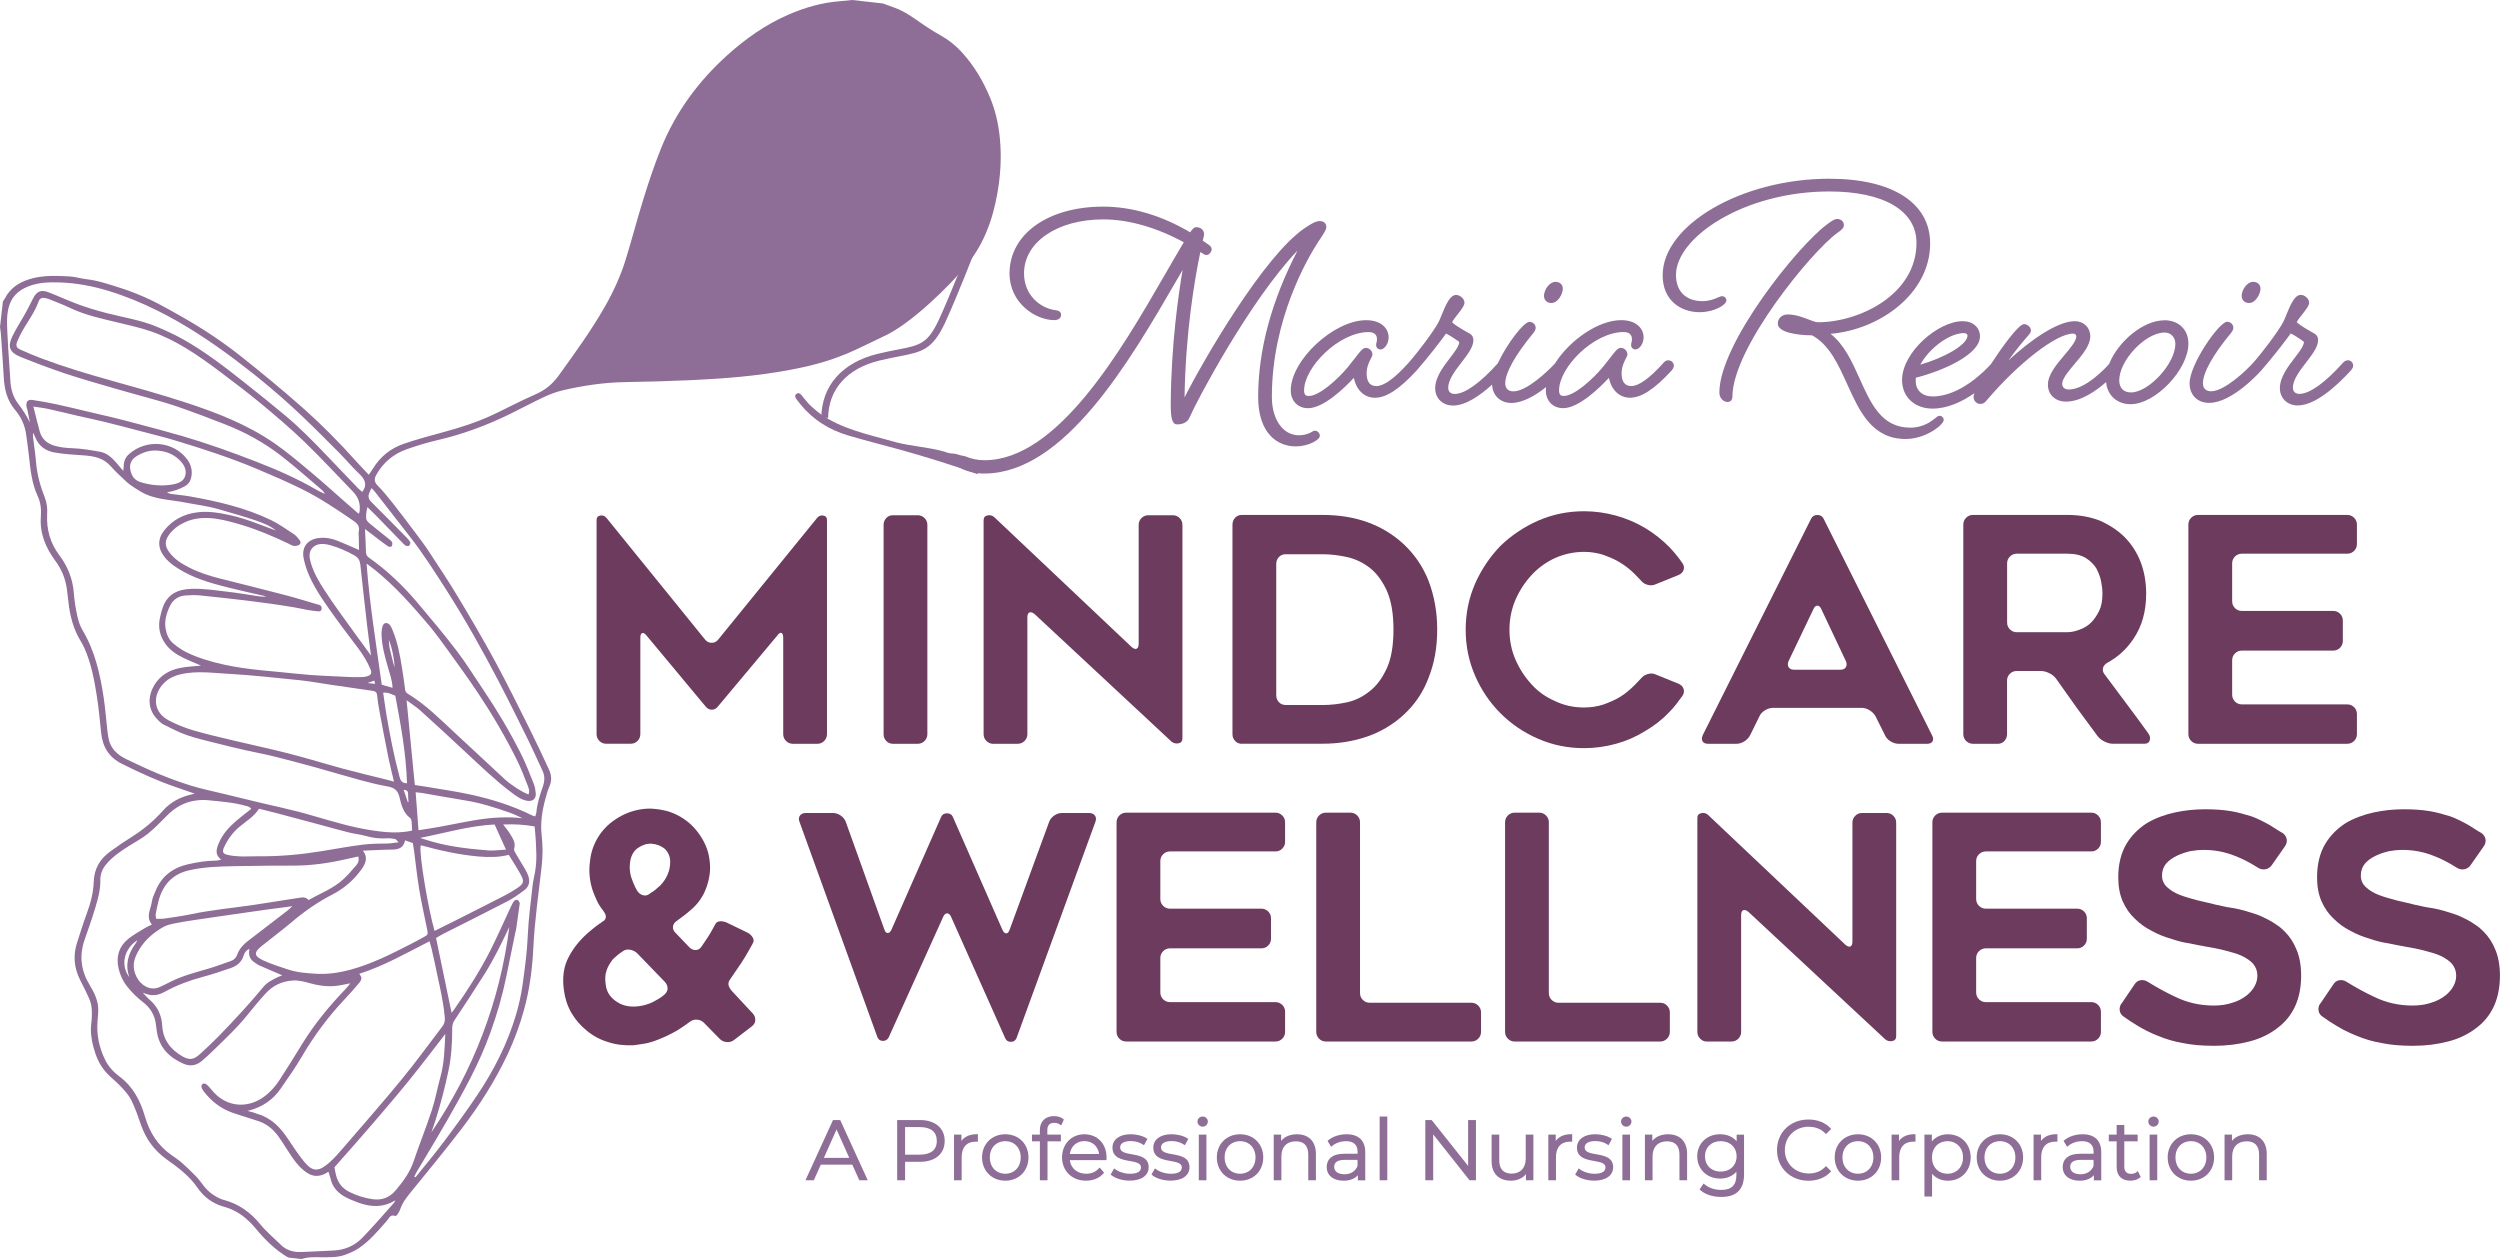 <svg xmlns="http://www.w3.org/2000/svg" id="a" viewBox="0 0 725.98 365.62"><defs><style>.b{fill:#6c3b5d;}.c{fill:#8e6d96;}</style></defs><path class="b" d="M240.15,151.08v62.09c0,.79-.27,1.45-.82,2-.54,.54-1.18,.82-1.9,.82h-7.17c-.79,0-1.45-.27-2-.82-.54-.54-.82-1.21-.82-2v-27.96c0-.79-.17-1.25-.5-1.41-.34-.15-.74,.1-1.23,.77l-17.25,20.61c-.48,.61-1.07,.91-1.77,.91s-1.29-.3-1.77-.91l-17.16-20.61c-.49-.61-.91-.85-1.27-.73-.36,.12-.54,.58-.54,1.36v27.96c0,.79-.27,1.45-.82,2-.54,.54-1.21,.82-1.99,.82h-7.08c-.79,0-1.45-.27-2-.82-.54-.54-.82-1.21-.82-2v-62.09c0-.79,.36-1.24,1.09-1.36,.73-.12,1.33,.12,1.82,.73l28.69,35.4c.48,.54,1.09,.82,1.82,.82s1.33-.27,1.81-.82l28.78-35.4c.48-.61,1.09-.85,1.82-.73,.72,.12,1.09,.58,1.09,1.36Z"></path><path class="b" d="M266.48,215.99h-7.17c-.79,0-1.44-.27-1.95-.82-.52-.54-.77-1.21-.77-2v-60.73c0-.79,.26-1.45,.77-2,.51-.54,1.16-.82,1.95-.82h7.17c.79,0,1.45,.27,2,.82s.82,1.21,.82,2v60.73c0,.79-.27,1.45-.82,2s-1.21,.82-2,.82Z"></path><path class="b" d="M298.34,179.31v33.86c0,.79-.27,1.45-.82,2-.54,.54-1.21,.82-1.99,.82h-7.17c-.73,0-1.36-.27-1.91-.82s-.82-1.21-.82-2v-62.09c0-.79,.38-1.25,1.14-1.41s1.41,.01,1.95,.5l39.85,37.67c.61,.54,1.1,.72,1.5,.54,.39-.18,.59-.66,.59-1.45v-34.49c0-.79,.27-1.45,.82-2,.54-.54,1.21-.82,2-.82h7.08c.79,0,1.45,.27,1.99,.82,.55,.54,.82,1.21,.82,2v62c0,.79-.38,1.26-1.14,1.41-.76,.15-1.44-.01-2.04-.5l-39.76-37.04c-.61-.48-1.1-.63-1.5-.45-.4,.18-.59,.67-.59,1.45Z"></path><path class="b" d="M360.62,215.99c-.79,0-1.44-.27-1.95-.82-.52-.54-.77-1.21-.77-2v-60.82c0-.79,.26-1.45,.77-2s1.16-.82,1.95-.82h23.42c9.5,0,17.31,2.78,23.42,8.35,3.27,3.03,5.72,6.6,7.35,10.71,1.69,4.42,2.54,9.14,2.54,14.16,0,2.66-.21,5.16-.63,7.49-.42,2.33-1.06,4.55-1.91,6.67-1.57,4.18-4.02,7.78-7.35,10.8-3.09,2.78-6.57,4.84-10.44,6.17-3.99,1.39-8.32,2.09-12.98,2.09h-23.42Zm12.71-11.26h10.8c2.3,0,4.69-.27,7.18-.82,2.36-.54,4.54-1.63,6.53-3.27,1.94-1.51,3.57-3.72,4.9-6.63,1.27-2.78,1.91-6.5,1.91-11.17s-.64-8.35-1.91-11.26c-1.33-2.9-2.97-5.11-4.9-6.63-2-1.57-4.21-2.63-6.63-3.18-2.48-.54-4.84-.82-7.08-.82h-10.8c-.79,0-1.44,.27-1.95,.82-.52,.54-.77,1.21-.77,2v38.13c0,.79,.26,1.45,.77,2,.51,.54,1.16,.82,1.95,.82Z"></path><path class="b" d="M488.61,202.01c-.61,.85-1.23,1.68-1.86,2.5-.63,.82-1.32,1.59-2.04,2.31-2,2.12-4.36,3.97-7.08,5.54-1.27,.79-2.6,1.48-3.99,2.09s-2.84,1.12-4.36,1.54c-3.09,.85-6.17,1.27-9.26,1.27-4.72,0-9.17-.9-13.34-2.72-4.18-1.81-7.84-4.29-10.98-7.44-3.09-3.09-5.54-6.72-7.36-10.9-1.81-4.18-2.72-8.62-2.72-13.34s.91-9.17,2.72-13.34c1.82-4.11,4.27-7.77,7.36-10.98,3.21-3.09,6.87-5.54,10.98-7.36,4.18-1.81,8.62-2.72,13.34-2.72,3.09,0,6.17,.43,9.26,1.27,3.03,.85,5.81,2.03,8.35,3.54,1.33,.79,2.59,1.65,3.77,2.59,1.18,.94,2.28,1.92,3.31,2.95,1.51,1.58,2.81,3.18,3.9,4.81,.43,.66,.52,1.32,.27,1.95s-.73,1.1-1.45,1.41l-6.72,2.72c-.67,.31-1.41,.35-2.22,.14-.82-.21-1.47-.62-1.95-1.23-.31-.3-.61-.62-.91-.95s-.61-.65-.91-.95c-.67-.67-1.35-1.27-2.04-1.82-.7-.54-1.44-1.06-2.22-1.54-.79-.48-1.6-.91-2.45-1.27-.85-.36-1.69-.7-2.54-1-1.76-.54-3.57-.82-5.45-.82-2.96,0-5.81,.61-8.53,1.82-2.66,1.27-4.94,2.93-6.81,4.99-1.94,2.12-3.48,4.51-4.63,7.17-1.15,2.73-1.72,5.6-1.72,8.62s.57,5.96,1.72,8.62c1.15,2.66,2.69,5.06,4.63,7.17,1.87,2.12,4.15,3.75,6.81,4.9,2.6,1.27,5.44,1.9,8.53,1.9,1.87,0,3.69-.27,5.45-.81,.85-.3,1.69-.63,2.54-1s1.66-.79,2.45-1.27c.79-.48,1.53-1.01,2.22-1.59,.69-.58,1.37-1.19,2.04-1.86,.3-.3,.61-.62,.91-.96,.3-.33,.6-.65,.91-.95,.48-.61,1.13-1.03,1.95-1.27,.82-.24,1.56-.21,2.22,.09l6.72,2.72c.72,.3,1.21,.79,1.45,1.45s.15,1.33-.27,2Z"></path><path class="b" d="M494.43,213.54l31.5-62.91c.36-.72,.97-1.09,1.82-1.09s1.45,.36,1.81,1.09l31.5,62.91c.36,.67,.41,1.24,.14,1.73-.27,.48-.8,.72-1.59,.72h-8.26c-.79,0-1.58-.24-2.36-.72-.79-.49-1.33-1.09-1.63-1.82l-2.72-5.45c-.36-.66-.92-1.24-1.68-1.72-.76-.48-1.53-.72-2.31-.72h-25.78c-.79,0-1.57,.24-2.36,.72-.79,.49-1.33,1.09-1.63,1.82l-2.63,5.35c-.36,.72-.93,1.33-1.68,1.82-.76,.48-1.53,.72-2.31,.72h-8.26c-.79,0-1.32-.24-1.59-.72-.27-.49-.26-1.06,.05-1.73Zm26.6-19.06h13.43c.79,0,1.32-.26,1.59-.77,.27-.51,.26-1.1-.04-1.77l-7.08-14.98c-.3-.73-.7-1.09-1.18-1.09s-.88,.36-1.18,1.09l-7.17,14.98c-.3,.72-.3,1.33,0,1.82,.3,.48,.85,.72,1.64,.72Z"></path><path class="b" d="M580.12,215.99h-7.17c-.79,0-1.45-.27-2-.82-.54-.54-.82-1.21-.82-2v-60.82c0-.79,.27-1.45,.82-2s1.21-.82,2-.82h27.41c3.39,0,6.5,.54,9.35,1.63,2.78,1.21,5.17,2.79,7.17,4.72,1.03,1.03,1.94,2.15,2.72,3.36s1.45,2.51,2,3.9c1.09,2.84,1.63,5.93,1.63,9.26,0,5.15-1.24,9.53-3.72,13.16-1.94,2.9-4.45,5.2-7.54,6.9-.67,.36-1.09,.86-1.27,1.5-.18,.64-.03,1.26,.45,1.86,2.24,3.03,4.37,5.88,6.4,8.58,2.03,2.69,4.13,5.55,6.31,8.58,.48,.67,.62,1.33,.41,2-.21,.67-.71,1-1.5,1h-9.17c-.79,0-1.6-.21-2.45-.63s-1.51-.94-1.99-1.54c-1.03-1.39-2.04-2.77-3.04-4.13-1-1.36-2.01-2.74-3.04-4.13l-5.99-8.44c-.49-.66-1.15-1.21-2-1.63-.85-.42-1.67-.63-2.45-.63h-6.99c-.79,0-1.45,.27-2,.81s-.82,1.21-.82,2v15.52c0,.79-.26,1.45-.77,2-.52,.54-1.16,.82-1.95,.82Zm5.54-32.41h14.7c1.09,0,2.27-.24,3.54-.73,1.33-.48,2.45-1.18,3.36-2.09,.91-.91,1.69-2.06,2.36-3.45,.61-1.27,.91-2.9,.91-4.9,0-1.09-.12-2.24-.36-3.45-.12-.66-.3-1.32-.54-1.95-.24-.64-.51-1.25-.81-1.86-.73-1.21-1.76-2.24-3.09-3.09-1.4-.85-3.18-1.27-5.36-1.27h-14.7c-.79,0-1.45,.27-2,.82s-.82,1.21-.82,2v17.16c0,.79,.27,1.45,.82,2s1.21,.82,2,.82Z"></path><path class="b" d="M648.2,163.61v10.98c0,.79,.27,1.45,.82,2s1.21,.82,2,.82h26.5c.79,0,1.45,.27,2,.81s.82,1.21,.82,2v5.9c0,.79-.27,1.45-.82,2-.54,.54-1.21,.81-2,.81h-26.5c-.79,0-1.45,.27-2,.82s-.82,1.21-.82,2v9.98c0,.79,.27,1.45,.82,2,.54,.54,1.21,.82,2,.82h30.59c.79,0,1.45,.27,2,.81s.82,1.21,.82,2v5.81c0,.79-.27,1.45-.82,2s-1.21,.82-2,.82h-43.3c-.79,0-1.45-.27-2-.82s-.82-1.21-.82-2v-60.82c0-.79,.27-1.45,.82-2s1.21-.82,2-.82h43.3c.79,0,1.45,.27,2,.82s.82,1.21,.82,2v5.63c0,.79-.27,1.45-.82,1.99-.54,.55-1.21,.82-2,.82h-30.59c-.79,0-1.45,.27-2,.82s-.82,1.21-.82,2Z"></path><g><path class="b" d="M209.04,301.72l-4.63-4.72c-.54-.54-1.21-.85-2-.9-.79-.06-1.48,.15-2.09,.63-.67,.48-1.3,.94-1.91,1.36-.61,.43-1.21,.82-1.81,1.18-1.82,1.03-3.57,1.87-5.27,2.54-1.63,.66-3.05,1.09-4.27,1.27-.67,.12-1.25,.21-1.77,.27-.52,.06-.95,.12-1.32,.18-2.72,.12-5.17-.18-7.35-.91-2.24-.66-4.3-1.75-6.17-3.27-1.88-1.51-3.39-3.27-4.54-5.26-1.15-2-1.88-4.24-2.18-6.72-.49-3.69,0-6.87,1.45-9.53,1.45-2.78,3.54-5.3,6.27-7.54,.54-.48,1.39-1.15,2.54-2,.24-.12,.47-.27,.68-.45,.21-.18,.44-.33,.68-.45,.36-.3,.56-.69,.59-1.18,.03-.48-.29-1.15-.95-2-.67-.85-1.23-1.75-1.68-2.72-.45-.97-.86-1.97-1.23-3-.91-2.84-1.15-5.69-.73-8.53,.24-2.42,1.03-4.72,2.36-6.9,1.27-2.06,2.96-3.78,5.08-5.17,2.18-1.45,4.51-2.39,6.99-2.82,1.33-.24,2.61-.32,3.86-.23,1.24,.09,2.5,.29,3.77,.59,2.48,.67,4.72,1.85,6.72,3.54,1.87,1.63,3.39,3.63,4.54,5.99,.54,1.15,.94,2.33,1.18,3.54s.36,2.42,.36,3.63c-.06,2.48-.67,4.93-1.82,7.35-1.03,2-2.42,3.69-4.18,5.08-.54,.49-1.12,.95-1.73,1.41-.6,.45-1.24,.92-1.9,1.41-.67,.43-1.05,.97-1.14,1.64-.09,.67,.14,1.27,.68,1.81l4.09,4.27c.54,.54,1.16,.8,1.86,.77,.7-.03,1.25-.38,1.68-1.05,1.45-2.06,2.54-3.78,3.27-5.17,.18-.3,.33-.57,.45-.82,.12-.24,.24-.45,.36-.63,.24-.42,.68-.65,1.32-.68,.63-.03,1.28,.11,1.95,.41l5.99,2.9c.66,.36,1.16,.83,1.5,1.41,.33,.58,.35,1.11,.05,1.59-.12,.3-.27,.59-.45,.86-.18,.27-.36,.59-.54,.96-.61,1.15-1.38,2.43-2.31,3.86-.94,1.42-2.04,3.04-3.31,4.86-.49,.67-.62,1.3-.41,1.9,.21,.61,.59,1.18,1.13,1.73l5.9,6.35c.48,.54,.71,1.18,.68,1.91-.03,.72-.38,1.33-1.05,1.81l-5.08,3.9c-.61,.48-1.32,.7-2.13,.63-.82-.06-1.5-.36-2.04-.9Zm-28.14-25.51c-.36,.24-.71,.48-1.04,.72-.34,.24-.65,.52-.96,.82-.18,.12-.52,.42-1,.9-.36,.49-.72,1.03-1.09,1.64-.43,.79-.72,1.57-.91,2.36-.18,1.03-.18,2.12,0,3.27,.18,1.76,.97,3.21,2.36,4.36,1.51,1.27,3.24,1.94,5.17,2,1.33,.06,2.63-.09,3.9-.45,1.27-.36,2.33-.81,3.18-1.36,1.03-.54,1.87-1.12,2.54-1.73,.6-.6,.88-1.24,.81-1.91-.06-.66-.36-1.27-.9-1.81l-7.9-8.17c-.54-.54-1.23-.89-2.04-1.05-.82-.15-1.53-.01-2.13,.41Zm2.91-20.06c.42,1.03,.81,1.85,1.18,2.45,.42,.67,.95,1.11,1.59,1.32,.63,.21,1.19,.17,1.68-.13,.24-.12,.43-.24,.54-.36,.12-.12,.3-.24,.55-.36,.48-.3,.92-.63,1.32-1,.39-.36,.77-.7,1.13-1,1.87-2,2.82-4.27,2.82-6.81,0-1.51-.54-2.78-1.63-3.81-1.03-.84-2.3-1.33-3.81-1.45-1.33-.06-2.66,.36-3.99,1.27-1.33,.97-2.09,2.48-2.27,4.54-.18,1.82,.12,3.6,.91,5.35Z"></path><path class="b" d="M318.07,238.72l-22.88,62.73c-.3,.72-.85,1.09-1.63,1.09s-1.33-.33-1.63-1l-15.71-35.22c-.3-.72-.7-1.09-1.18-1.09s-.88,.36-1.18,1.09l-15.8,34.95c-.36,.67-.92,1-1.68,1s-1.29-.36-1.59-1.09l-22.6-62.46c-.3-.72-.27-1.34,.09-1.86,.36-.51,.94-.77,1.73-.77h7.9c.79,0,1.54,.26,2.27,.77,.72,.52,1.21,1.14,1.45,1.86l11.16,31.14c.24,.73,.58,1.09,1,1.09s.79-.33,1.09-1l14.44-32.77c.3-.66,.86-1,1.68-1s1.38,.34,1.68,1l14.43,32.86c.3,.67,.67,1,1.09,1s.75-.36,1-1.09l11.44-31.23c.24-.72,.72-1.34,1.45-1.86,.72-.51,1.48-.77,2.27-.77h7.9c.79,0,1.36,.26,1.72,.77,.36,.52,.39,1.14,.09,1.86Z"></path><path class="b" d="M336.95,250.07v10.98c0,.79,.27,1.45,.82,2s1.21,.82,2,.82h26.5c.79,0,1.45,.27,2,.81s.82,1.21,.82,2v5.9c0,.79-.27,1.45-.82,2-.54,.54-1.21,.81-2,.81h-26.5c-.79,0-1.45,.27-2,.82s-.82,1.21-.82,2v9.98c0,.79,.27,1.45,.82,2s1.21,.82,2,.82h30.59c.79,0,1.45,.27,2,.81s.82,1.21,.82,2v5.81c0,.79-.27,1.45-.82,2s-1.21,.82-2,.82h-43.3c-.79,0-1.45-.27-2-.82s-.82-1.21-.82-2v-60.82c0-.79,.27-1.45,.82-2s1.21-.82,2-.82h43.3c.79,0,1.45,.27,2,.82s.82,1.21,.82,2v5.63c0,.79-.27,1.45-.82,1.99-.54,.55-1.21,.82-2,.82h-30.59c-.79,0-1.45,.27-2,.82s-.82,1.21-.82,2Z"></path><path class="b" d="M430.08,294v5.63c0,.79-.27,1.45-.82,2s-1.21,.82-2,.82h-42.21c-.79,0-1.45-.27-2-.82s-.82-1.21-.82-2v-60.82c0-.79,.27-1.45,.82-2s1.21-.82,2-.82h7.08c.78,0,1.45,.27,1.99,.82,.55,.54,.82,1.21,.82,2v49.56c0,.79,.27,1.45,.82,2s1.21,.82,2,.82h29.5c.79,0,1.45,.27,2,.82s.82,1.21,.82,1.99Z"></path><path class="b" d="M484.91,294v5.63c0,.79-.27,1.45-.82,2s-1.21,.82-2,.82h-42.21c-.79,0-1.45-.27-2-.82s-.82-1.21-.82-2v-60.82c0-.79,.27-1.45,.82-2s1.21-.82,2-.82h7.08c.78,0,1.45,.27,1.99,.82,.55,.54,.82,1.21,.82,2v49.56c0,.79,.27,1.45,.82,2s1.21,.82,2,.82h29.5c.79,0,1.45,.27,2,.82s.82,1.21,.82,1.99Z"></path><path class="b" d="M505.61,265.77v33.86c0,.79-.27,1.45-.82,2-.54,.54-1.21,.82-1.99,.82h-7.17c-.73,0-1.36-.27-1.91-.82-.54-.54-.82-1.21-.82-2v-62.09c0-.79,.38-1.25,1.14-1.41,.76-.15,1.41,.01,1.95,.5l39.85,37.67c.61,.54,1.1,.72,1.5,.54,.39-.18,.59-.66,.59-1.45v-34.49c0-.79,.27-1.45,.82-2s1.21-.82,2-.82h7.08c.79,0,1.45,.27,1.99,.82,.55,.54,.82,1.21,.82,2v62c0,.79-.38,1.26-1.14,1.41-.76,.15-1.44-.01-2.04-.5l-39.76-37.04c-.61-.48-1.1-.63-1.5-.45-.4,.18-.59,.67-.59,1.45Z"></path><path class="b" d="M573.86,250.07v10.98c0,.79,.27,1.45,.82,2s1.21,.82,2,.82h26.5c.79,0,1.45,.27,2,.81s.82,1.21,.82,2v5.9c0,.79-.27,1.45-.82,2-.54,.54-1.21,.81-2,.81h-26.5c-.79,0-1.45,.27-2,.82s-.82,1.21-.82,2v9.98c0,.79,.27,1.45,.82,2s1.21,.82,2,.82h30.59c.79,0,1.45,.27,2,.81,.54,.54,.82,1.21,.82,2v5.81c0,.79-.27,1.45-.82,2-.54,.54-1.21,.82-2,.82h-43.3c-.79,0-1.45-.27-2-.82s-.82-1.21-.82-2v-60.82c0-.79,.27-1.45,.82-2s1.21-.82,2-.82h43.3c.79,0,1.45,.27,2,.82,.54,.54,.82,1.21,.82,2v5.63c0,.79-.27,1.45-.82,1.99-.54,.55-1.21,.82-2,.82h-30.59c-.79,0-1.45,.27-2,.82s-.82,1.21-.82,2Z"></path><path class="b" d="M616.06,291.46l3.81-5.63c.42-.67,1-1.06,1.72-1.18,.72-.12,1.42,.03,2.09,.45,2.72,1.69,5.39,3.15,7.99,4.36,3.45,1.69,7.17,2.54,11.16,2.54,2.06,0,3.87-.27,5.45-.82,1.45-.42,2.78-1.09,3.99-2,1.09-.85,1.91-1.78,2.45-2.81,.54-.97,.81-2,.81-3.09,0-1.27-.42-2.42-1.27-3.45-.79-.85-1.88-1.6-3.27-2.27-.66-.3-1.39-.57-2.18-.81-.79-.24-1.67-.48-2.63-.73-.91-.24-1.83-.45-2.77-.63s-1.92-.36-2.95-.54c-.67-.12-1.39-.26-2.18-.41-.79-.15-1.6-.32-2.45-.5-1.76-.24-3.57-.7-5.45-1.36-1.94-.54-3.78-1.3-5.54-2.27-1.81-.91-3.45-2.09-4.9-3.54-1.45-1.33-2.63-3.03-3.54-5.08-.85-2-1.27-4.29-1.27-6.9,0-3.81,.79-7.05,2.36-9.71,1.51-2.48,3.51-4.51,5.99-6.08,2.36-1.39,5.08-2.42,8.17-3.09,2.84-.61,5.75-.91,8.71-.91,2.78,0,5.26,.18,7.44,.54,1.09,.18,2.13,.41,3.13,.68s1.98,.56,2.95,.86c.97,.36,1.91,.77,2.82,1.23,.9,.45,1.78,.92,2.63,1.41,.6,.36,1.18,.73,1.72,1.09,.54,.36,1.15,.73,1.82,1.09,.66,.48,1.06,1.09,1.18,1.81,.12,.73-.06,1.42-.54,2.09l-3.81,5.45c-.48,.67-1.1,1.06-1.86,1.18-.76,.12-1.47-.03-2.13-.45-2.36-1.51-4.6-2.66-6.72-3.45-2.85-1.15-5.9-1.73-9.17-1.73-.54,0-1.14,.03-1.77,.09-.64,.06-1.29,.15-1.95,.27-1.39,.3-2.72,.76-3.99,1.36-.6,.3-1.16,.63-1.68,1-.52,.36-.98,.79-1.41,1.27-.79,.97-1.18,2.12-1.18,3.45s.48,2.45,1.45,3.36c.97,.91,2.21,1.67,3.72,2.27,.79,.3,1.59,.57,2.4,.81,.82,.25,1.68,.49,2.59,.73,.91,.24,1.8,.45,2.68,.63,.88,.18,1.74,.39,2.59,.63,.67,.12,1.36,.27,2.09,.45,.73,.18,1.51,.34,2.36,.45,.85,.12,1.72,.29,2.63,.5,.91,.21,1.82,.47,2.72,.77,.49,.12,.98,.27,1.5,.45,.51,.18,1.01,.36,1.5,.54,.73,.31,1.56,.7,2.5,1.18,.94,.48,1.74,.97,2.4,1.45,.48,.3,.92,.62,1.32,.95s.77,.68,1.14,1.05c1.51,1.51,2.66,3.27,3.45,5.26,.91,2.12,1.36,4.66,1.36,7.63,0,3.39-.61,6.39-1.81,8.99-1.21,2.54-2.94,4.63-5.18,6.27-2.3,1.76-4.96,3.03-7.99,3.81-3.21,.85-6.63,1.27-10.26,1.27s-6.57-.27-9.17-.81c-2.48-.43-4.87-1.12-7.17-2.09-1.09-.42-2.15-.89-3.18-1.41-1.03-.52-2.03-1.07-3-1.68-.61-.36-1.21-.74-1.82-1.14-.61-.39-1.24-.83-1.91-1.32-.66-.42-1.06-1-1.18-1.72-.12-.73,.03-1.42,.45-2.09Z"></path><path class="b" d="M673.79,291.46l3.81-5.63c.42-.67,1-1.06,1.72-1.18,.72-.12,1.42,.03,2.09,.45,2.72,1.69,5.39,3.15,7.99,4.36,3.45,1.69,7.17,2.54,11.16,2.54,2.06,0,3.87-.27,5.45-.82,1.45-.42,2.78-1.09,3.99-2,1.09-.85,1.91-1.78,2.45-2.81,.54-.97,.81-2,.81-3.09,0-1.27-.42-2.42-1.27-3.45-.79-.85-1.88-1.6-3.27-2.27-.66-.3-1.39-.57-2.18-.81s-1.67-.48-2.63-.73c-.91-.24-1.83-.45-2.77-.63-.94-.18-1.92-.36-2.95-.54-.67-.12-1.39-.26-2.18-.41-.79-.15-1.6-.32-2.45-.5-1.76-.24-3.57-.7-5.45-1.36-1.94-.54-3.78-1.3-5.54-2.27-1.81-.91-3.45-2.09-4.9-3.54-1.45-1.33-2.63-3.03-3.54-5.08-.85-2-1.27-4.29-1.27-6.9,0-3.81,.79-7.05,2.36-9.71,1.51-2.48,3.51-4.51,5.99-6.08,2.36-1.39,5.08-2.42,8.17-3.09,2.84-.61,5.75-.91,8.71-.91,2.78,0,5.26,.18,7.44,.54,1.09,.18,2.13,.41,3.13,.68s1.98,.56,2.95,.86c.97,.36,1.91,.77,2.82,1.23,.9,.45,1.78,.92,2.63,1.41,.6,.36,1.18,.73,1.72,1.09,.54,.36,1.15,.73,1.82,1.09,.66,.48,1.06,1.09,1.18,1.81,.12,.73-.06,1.42-.54,2.09l-3.81,5.45c-.48,.67-1.1,1.06-1.86,1.18-.76,.12-1.47-.03-2.13-.45-2.36-1.51-4.6-2.66-6.72-3.45-2.85-1.15-5.9-1.73-9.17-1.73-.54,0-1.14,.03-1.77,.09-.64,.06-1.29,.15-1.95,.27-1.39,.3-2.72,.76-3.99,1.36-.6,.3-1.16,.63-1.68,1-.52,.36-.98,.79-1.41,1.27-.79,.97-1.18,2.12-1.18,3.45s.48,2.45,1.45,3.36c.97,.91,2.21,1.67,3.72,2.27,.79,.3,1.59,.57,2.4,.81,.82,.25,1.68,.49,2.59,.73s1.8,.45,2.68,.63c.88,.18,1.74,.39,2.59,.63,.67,.12,1.36,.27,2.09,.45,.73,.18,1.51,.34,2.36,.45,.85,.12,1.72,.29,2.63,.5,.91,.21,1.82,.47,2.72,.77,.49,.12,.98,.27,1.5,.45,.51,.18,1.01,.36,1.5,.54,.73,.31,1.56,.7,2.5,1.18,.94,.48,1.74,.97,2.4,1.45,.48,.3,.92,.62,1.32,.95s.77,.68,1.14,1.05c1.51,1.51,2.66,3.27,3.45,5.26,.91,2.12,1.36,4.66,1.36,7.63,0,3.39-.61,6.39-1.81,8.99-1.21,2.54-2.94,4.63-5.18,6.27-2.3,1.76-4.96,3.03-7.99,3.81-3.21,.85-6.63,1.27-10.26,1.27s-6.57-.27-9.17-.81c-2.48-.43-4.87-1.12-7.17-2.09-1.09-.42-2.15-.89-3.18-1.41-1.03-.52-2.03-1.07-3-1.68-.61-.36-1.21-.74-1.82-1.14-.61-.39-1.24-.83-1.91-1.32-.66-.42-1.06-1-1.18-1.72-.12-.73,.03-1.42,.45-2.09Z"></path></g><g><path class="c" d="M381.9,125.05c-.29,0-.52,.12-.86,.32-.65,.36-1.86,1.03-3.85,1.03-4.62,0-7.85-4.58-7.85-11.13,0-22.47,10.26-40.09,13.4-44.95l.65-.98c1.15-1.73,1.76-2.67,1.76-3.41,0-.83-.5-1.73-1.9-1.73-1.15,0-2.43,.73-4.41,2.07-11.78,8-29.27,38.09-34.86,49.13,.3-18.75,2.87-33.99,4.59-42.21l.35,.22c.57,.38,.95,.64,1.45,.64,.79,0,1.48-1.02,1.48-1.64,0-.5-.31-.98-.85-1.33l-1.73-1.2c.33-1.3,.39-1.62,.39-1.84,0-1-.72-2.07-2.32-2.07-.56,0-.96,.4-1.74,1.49-8.22-4.88-16.93-7.46-25.24-7.46-16.02,0-27.2,7.97-27.2,19.38,0,8.75,7.68,13.58,12.99,13.58,1.46,0,1.98-.81,1.98-1.56,0-.5-.25-1.13-1.46-1.3-4.62-.55-9.3-4.41-9.3-10.72,0-9.08,9.67-15.67,22.99-15.67,7.32,0,15.39,2.29,23.41,6.64-.43,.7-.89,1.49-1.38,2.33-.43,.73-.88,1.52-1.38,2.35-.96,1.64-1.97,3.38-3.01,5.2-12.29,21.27-30.86,53.41-52.11,53.41-1.95,0-3.72-.35-5.59-1.14-.89-.15-1.79-.38-2.86-.72-.61-.06-1.21-.12-1.82-.17l-2.11-.18,1.46,1.54c1.97,2.07,5.44,4.54,10.83,4.54,23.34,0,42.22-32.55,55.99-56.31,.55-.95,1.09-1.89,1.63-2.8-1.22,7.11-3.33,21.79-3.45,38.9,0,3.76,.3,5.93,1.81,5.93,.19,0,.37,0,.54-.02v.06l.03-.06c1.57-.13,2.62-.83,3.12-2.06,2.02-4.72,17.51-33.96,31.33-48.4-7.6,14.68-11.44,28.97-11.44,42.54,0,10.57,5.62,14.34,10.89,14.34,3.74,0,7.02-1.91,7.02-3.07,0-.8-.64-1.48-1.39-1.48Z"></path><path class="c" d="M450.51,87.99c1.95,0,3.32-2.7,3.32-4.17,0-1.17-.88-1.98-2.15-1.98-1.71,0-3.32,2.3-3.32,4.09,0,1.22,.88,2.06,2.15,2.06Z"></path><path class="c" d="M484.38,104.63c-.64,0-1.17,.55-1.35,.77-3.99,4.45-7.13,6.71-9.32,6.71-1.86,0-2.81-1.26-2.81-3.73,0-1.88,.78-3.38,1.24-4.27,.27-.53,.44-.85,.44-1.19,0-1.14-.98-1.9-1.9-1.9s-1.65,.99-3.16,2.96c-.61,.8-1.31,1.7-2.08,2.63-2.87,3.47-8.27,8.37-11.32,8.37-.85,0-1.38-.27-1.38-1.63,0-6.68,10.07-16.93,18.78-16.93,2.16,0,2.39,1.44,2.39,2.05,0,.39-.07,.67-.13,.94-.06,.23-.12,.47-.12,.75,0,.78,.52,1.31,1.31,1.31,1.04,0,2.32-1.61,2.32-3.49,0-2.49-2.02-5.01-6.52-5.01-6.76,0-15.08,5.99-19.25,12.62-2.21,2.39-8.26,8.06-12.02,8.06-1.52,0-2.39-.84-2.39-2.31,0-3.08,2.92-8.3,8.23-14.71,.52-.65,.6-1.17,.6-1.43,0-.97-.8-1.73-1.81-1.73-1.65,0-6.56,6.4-9.18,12.05-5.15,5.72-9.59,8.88-12.51,8.88-1.18,0-1.89-.67-1.89-1.8,0-2.35,2.07-5.04,3.9-7.41,1.75-2.28,3.41-4.43,3.41-6.38,0-1.05-.49-1.72-1.59-2.22-2.09-1.15-4.08-2.45-4.59-2.98,.18-.53,1.09-1.67,1.65-2.38,1.2-1.52,1.94-2.5,1.94-3.35,0-1.18-1.34-2.23-2.4-2.23-1.73,0-2.86,2.45-4.26,5.9-.31,.76-.59,1.45-.83,1.93-1.33,2.57-6.06,8.87-8.79,11.93h0c-3.99,4.46-7.13,6.71-9.32,6.71-1.86,0-2.81-1.26-2.81-3.73,0-1.88,.78-3.38,1.24-4.27,.27-.53,.44-.85,.44-1.19,0-1.14-.98-1.9-1.9-1.9s-1.65,.99-3.16,2.96c-.61,.8-1.31,1.7-2.08,2.63-2.87,3.47-8.27,8.37-11.32,8.37-.85,0-1.38-.27-1.38-1.63,0-6.68,10.07-16.93,18.78-16.93,2.16,0,2.39,1.44,2.39,2.05,0,.39-.07,.67-.13,.94-.06,.23-.12,.47-.12,.75,0,.78,.52,1.31,1.31,1.31,1.04,0,2.32-1.61,2.32-3.49,0-2.49-2.02-5.01-6.52-5.01-9.42,0-21.9,11.62-21.9,20.39,0,3.05,2.06,5.17,5.01,5.17,4.53,0,10.56-5.86,13.32-8.82,.64,3.45,3.01,5.79,6.1,5.79,3.3,0,7.13-2.5,12.09-7.89,0,0,.03-.02,.03-.03,3.19-3.63,6.92-8.48,8.19-10.24,.17-.23,.34-.46,.26-.5,.12,.03,.84,.27,3.39,2.05,.21,.15,.49,.35,.53,.42,0,1.13-1.31,2.84-2.69,4.64-2.01,2.63-4.29,5.61-4.29,8.81,0,2.9,2.18,5,5.18,5,3.59,0,7.71-2.79,11.34-6.07,.16,3.19,2.38,5.32,5.65,5.32s7.13-2.29,10.04-4.62c-.03,.32-.08,.64-.08,.96,0,3.05,2.06,5.17,5.01,5.17,4.53,0,10.56-5.86,13.32-8.82,.64,3.45,3.01,5.79,6.1,5.79,3.31,0,7.15-2.51,12.13-7.94,.18-.22,.61-.79,.61-1.36,0-.89-.71-1.56-1.65-1.56Z"></path><path class="c" d="M563.23,120.74c-.38,0-.63,.2-1.13,.61-1.14,.92-3.52,2.84-7.36,2.84-8.31,0-11.42-6.91-14.71-14.22-2.21-4.91-4.49-9.97-8.47-13.03,14.19-1.17,28.94-11.62,28.94-26.25,0-11.77-10.95-18.79-29.3-18.79-25.32,0-48.38,13.37-48.38,28.04,0,7.41,5.38,10.72,10.72,10.72,4.22,0,7.78-2.09,7.78-3.41,0-.7-.53-1.23-1.23-1.23-.34,0-.7,.15-1.23,.38-.99,.42-2.48,1.05-4.48,1.05-4.81,0-7.69-2.84-7.69-7.6,0-10.98,19.85-24.25,44.5-24.25,15.87,0,25.34,5.58,25.34,14.92,0,15.05-16.62,23.06-28.62,23.06-.63,0-1.65-.39-2.74-.81-1.7-.65-3.81-1.46-6.01-1.46-1.91,0-2.91,1.34-2.91,2.66,0,2.48,5.31,3.38,9.94,3.41,4.99,2.64,7.65,8.52,10.22,14.2,3.54,7.82,7.19,15.9,16.96,15.9,5.96,0,11.06-4.2,11.06-5.51,0-.7-.53-1.22-1.22-1.22Z"></path><path class="c" d="M533.52,67.65c1.21-.86,1.93-1.38,1.93-2.33s-.85-1.73-1.89-1.73c-.82,0-1.55,.52-2.75,1.38l-.17,.12c-8.59,6.28-31.35,34.71-31.35,48.9,0,1.69,1.25,2.74,2.4,2.74,.67,0,1.39-.41,1.39-1.56,0-14.1,22.98-42.15,30.43-47.51Z"></path><path class="c" d="M628.48,93.02c-6.15,0-13.44,6.21-16,12.67-1.14,1.28-6.85,7.42-11.75,7.42-.87,0-1.89-.43-1.89-1.63,0-1.52,1.85-3.71,3.64-5.83,2.22-2.63,4.52-5.35,4.52-7.96s-1.94-4.42-4.5-4.42c-5.09,0-13.04,5.64-19.27,11.4,1.95-2.71,3.92-5.16,5.5-6.95l.17-.2c.52-.59,.87-.99,.87-1.59,0-.93-1.12-1.81-1.98-1.81-1.68,0-6.65,7.04-9.66,11.64-1.5,1.67-8.83,9.37-16.91,9.37-2.98,0-4.91-1.76-4.91-4.49,0-.3,0-.63,.02-.95,7.44-1.87,18.64-6.62,18.64-12,0-2.6-2.06-4.42-5.01-4.42-7.12,0-17.62,9.01-17.62,17.11,0,4.88,3.65,8.28,8.87,8.28,4.44,0,8.72-2.1,12.14-4.48-.2,.54-.25,.85-.25,1.07,0,1.14,.89,2.06,1.98,2.06,.96,0,1.52-.62,2.04-1.29,9.16-10.73,20.08-19.14,24.86-19.14,.57,0,.96,.33,.96,.79,0,1.38-1.76,3.46-3.47,5.48-2.34,2.77-4.77,5.64-4.77,8.56s2.16,4.92,5.26,4.92c4.27,0,8.66-3.07,11.63-5.66,.35,3.81,3.16,6.41,7.12,6.41,7.21,0,16.78-10.04,16.78-17.62,0-4.05-2.82-6.77-7.03-6.77Zm-70.84,12.87c2.65-4.82,8.48-9.16,12.66-9.16,.68,0,1.05,.37,1.05,.71,0,2.73-7.04,6.56-13.7,8.45Zm70.92-9.33c1.85,0,3.15,1.36,3.15,3.32,0,5.66-7.71,14.08-12.9,14.08-2.13,0-3.4-1.3-3.4-3.49,0-5.85,7.62-13.9,13.15-13.9Z"></path><path class="c" d="M653.11,87.99c1.95,0,3.32-2.7,3.32-4.17,0-1.17-.88-1.98-2.15-1.98-1.71,0-3.32,2.3-3.32,4.09,0,1.22,.88,2.06,2.15,2.06Z"></path><path class="c" d="M681.77,104.63c-.74,0-1.3,.6-1.44,.77-5.19,5.79-9.66,8.98-12.6,8.98-1.18,0-1.89-.67-1.89-1.8,0-2.35,2.07-5.04,3.9-7.41,1.75-2.28,3.41-4.43,3.41-6.38,0-1.05-.49-1.72-1.59-2.22-2.05-1.13-4.08-2.45-4.6-2.98,.18-.53,1.08-1.67,1.65-2.38,1.2-1.52,1.94-2.5,1.94-3.35,0-1.18-1.34-2.23-2.4-2.23-1.74,0-2.86,2.45-4.27,5.92-.3,.75-.58,1.43-.82,1.91-1.33,2.57-6.05,8.86-8.78,11.92h0c-2.09,2.3-8.34,8.24-12.18,8.24-1.52,0-2.39-.84-2.39-2.31,0-3.08,2.92-8.3,8.23-14.71,.52-.65,.6-1.17,.6-1.43,0-.97-.8-1.73-1.81-1.73-2.29,0-10.89,12.35-10.89,17.87,0,3.4,2.28,5.68,5.68,5.68,6.76,0,14.81-9.05,15.16-9.45h0c3.22-3.66,6.92-8.48,8.18-10.23,.17-.22,.34-.45,.26-.49,.11,.03,.84,.26,3.39,2.05,.21,.15,.49,.35,.53,.42,0,1.13-1.31,2.84-2.69,4.64-2.01,2.63-4.29,5.61-4.29,8.81,0,2.9,2.18,5,5.17,5,5.07,0,11.21-5.53,15.5-10.21,.18-.22,.61-.79,.61-1.36,0-.86-.7-1.56-1.56-1.56Z"></path></g><g><path class="c" d="M241.9,325.25l-8,17.49h2.42l2.04-4.54h9.14l2.04,4.54h2.45l-8-17.49h-2.09Zm4.72,10.99h-7.38l3.69-8.26,3.69,8.26Z"></path><path class="c" d="M267.14,325.25h-6.61v17.49h2.3v-5.36h4.31c4.44,0,7.19-2.32,7.19-6.05s-2.76-6.08-7.19-6.08Zm-4.31,2.05h4.27c3.23,0,4.94,1.39,4.94,4.02s-1.75,3.98-4.94,3.98h-4.27v-8Z"></path><path class="c" d="M279.19,331.32v-1.84h-2.15v13.26h2.22v-6.75c0-2.83,1.48-4.46,4.05-4.46,.05,0,.11,0,.17,0,.08,0,.16,.01,.24,.01h.25v-2.18h-.25c-2.04,0-3.59,.67-4.53,1.94Z"></path><path class="c" d="M291.93,329.38c-3.91,0-6.75,2.83-6.75,6.73s2.84,6.75,6.75,6.75,6.73-2.84,6.73-6.75-2.83-6.73-6.73-6.73Zm4.48,6.73c0,2.78-1.84,4.73-4.48,4.73s-4.5-1.94-4.5-4.73,1.85-4.72,4.5-4.72,4.48,1.94,4.48,4.72Z"></path><path class="c" d="M306.16,326.07c.68,0,1.3,.2,1.73,.57l.25,.21,.8-1.76-.15-.12c-.65-.55-1.64-.86-2.71-.86-2.53,0-4.11,1.55-4.11,4.04v1.33h-2.28v1.95h2.28v11.31h2.22v-11.31h3.88v-1.95h-3.93v-1.26c0-1.45,.66-2.15,2.01-2.15Z"></path><path class="c" d="M314.9,329.38c-3.76,0-6.49,2.83-6.49,6.73s2.86,6.75,6.95,6.75c2.13,0,3.95-.77,5.12-2.17l.14-.16-1.3-1.5-.19,.22c-.9,1.04-2.19,1.59-3.72,1.59-2.58,0-4.45-1.57-4.75-3.94h10.65v-.25c0-.1,0-.19,.01-.29s.01-.18,.01-.25c0-3.96-2.65-6.73-6.44-6.73Zm4.26,5.73h-8.49c.31-2.25,1.99-3.75,4.24-3.75s3.95,1.49,4.26,3.75Z"></path><path class="c" d="M328.67,335.2c-1.82-.33-3.39-.62-3.39-1.98,0-1.18,1.12-1.86,3.07-1.86,1.39,0,2.64,.36,3.62,1.05l.23,.16,1-1.83-.19-.13c-1.1-.75-2.93-1.24-4.66-1.24-3.22,0-5.3,1.53-5.3,3.89,0,3,2.77,3.49,4.99,3.88,2.05,.37,3.29,.67,3.29,1.87s-1.07,1.84-3.18,1.84c-1.6,0-3.32-.54-4.38-1.38l-.23-.18-1.02,1.79,.16,.13c1.14,.98,3.29,1.64,5.36,1.64,3.4,0,5.52-1.49,5.52-3.89,0-2.88-2.6-3.35-4.89-3.77Z"></path><path class="c" d="M340.54,335.2c-1.82-.33-3.39-.62-3.39-1.98,0-1.18,1.12-1.86,3.07-1.86,1.38,0,2.63,.36,3.62,1.05l.23,.16,.99-1.83-.19-.13c-1.1-.75-2.93-1.24-4.66-1.24-3.22,0-5.3,1.53-5.3,3.89,0,3,2.77,3.49,4.99,3.88,2.05,.37,3.29,.67,3.29,1.87s-1.07,1.84-3.17,1.84c-1.59,0-3.32-.54-4.39-1.38l-.23-.18-1.02,1.79,.16,.13c1.14,.98,3.29,1.64,5.36,1.64,3.4,0,5.52-1.49,5.52-3.89,0-2.88-2.6-3.35-4.89-3.77Z"></path><path class="c" d="M349.24,324.23c-.83,0-1.51,.66-1.51,1.46s.68,1.49,1.51,1.49,1.51-.66,1.51-1.51c0-.79-.68-1.44-1.51-1.44Z"></path><rect class="c" x="348.12" y="329.48" width="2.22" height="13.26"></rect><path class="c" d="M360.11,329.38c-3.91,0-6.75,2.83-6.75,6.73s2.84,6.75,6.75,6.75,6.73-2.84,6.73-6.75-2.83-6.73-6.73-6.73Zm4.48,6.73c0,2.78-1.84,4.73-4.48,4.73s-4.5-1.94-4.5-4.73,1.85-4.72,4.5-4.72,4.48,1.94,4.48,4.72Z"></path><path class="c" d="M376.63,329.38c-1.96,0-3.57,.67-4.6,1.92v-1.82h-2.15v13.26h2.22v-6.95c0-2.73,1.58-4.36,4.22-4.36,2.35,0,3.59,1.32,3.59,3.83v7.48h2.22v-7.65c0-3.58-2.05-5.71-5.49-5.71Z"></path><path class="c" d="M391.03,329.38c-2.07,0-4.02,.65-5.36,1.78l-.16,.14,1.04,1.73,.23-.2c1.02-.9,2.55-1.44,4.08-1.44,2.23,0,3.37,1.05,3.37,3.12v.53h-3.8c-4.5,0-5.17,2.42-5.17,3.87,0,2.41,1.93,3.96,4.91,3.96,1.78,0,3.22-.56,4.14-1.6v1.48h2.15v-8.16c0-3.36-1.92-5.21-5.42-5.21Zm3.19,7.44v1.79c-.65,1.54-1.99,2.39-3.8,2.39s-2.98-.8-2.98-2.15,.99-2.03,3.03-2.03h3.75Z"></path><rect class="c" x="400.64" y="324.23" width="2.22" height="18.51"></rect><polygon class="c" points="426.33 338.57 415.82 325.35 415.75 325.25 413.9 325.25 413.9 342.74 416.19 342.74 416.19 329.42 426.74 342.74 428.6 342.74 428.6 325.25 426.33 325.25 426.33 338.57"></polygon><path class="c" d="M443.06,336.42c0,2.75-1.53,4.39-4.1,4.39-2.35,0-3.59-1.33-3.59-3.85v-7.48h-2.22v7.65c0,3.64,2.05,5.73,5.64,5.73,1.8,0,3.34-.68,4.34-1.9v1.78h2.15v-13.26h-2.22v6.95Z"></path><path class="c" d="M451.77,331.32v-1.84h-2.15v13.26h2.22v-6.75c0-2.83,1.48-4.46,4.05-4.46,.05,0,.11,0,.17,0,.08,0,.16,.01,.24,.01h.25v-2.18h-.25c-2.04,0-3.59,.67-4.53,1.94Z"></path><path class="c" d="M463.56,335.2c-1.82-.33-3.39-.62-3.39-1.98,0-1.18,1.12-1.86,3.08-1.86,1.39,0,2.64,.36,3.62,1.05l.23,.16,.99-1.83-.19-.13c-1.1-.75-2.93-1.24-4.66-1.24-3.22,0-5.3,1.53-5.3,3.89,0,3,2.77,3.49,4.99,3.88,2.05,.37,3.29,.67,3.29,1.87s-1.07,1.84-3.17,1.84c-1.6,0-3.32-.54-4.38-1.38l-.23-.18-1.02,1.79,.16,.13c1.13,.98,3.29,1.64,5.35,1.64,3.4,0,5.52-1.49,5.52-3.89,0-2.88-2.6-3.35-4.89-3.77Z"></path><rect class="c" x="471.13" y="329.48" width="2.22" height="13.26"></rect><path class="c" d="M472.25,324.23c-.83,0-1.51,.66-1.51,1.46s.68,1.49,1.51,1.49,1.51-.66,1.51-1.51c0-.79-.68-1.44-1.51-1.44Z"></path><path class="c" d="M484.42,329.38c-1.96,0-3.57,.67-4.6,1.92v-1.82h-2.15v13.26h2.22v-6.95c0-2.73,1.58-4.36,4.22-4.36,2.35,0,3.59,1.32,3.59,3.83v7.48h2.22v-7.65c0-3.58-2.05-5.71-5.49-5.71Z"></path><path class="c" d="M504.32,331.42c-1.12-1.31-2.83-2.05-4.8-2.05-3.86,0-6.66,2.7-6.66,6.42s2.8,6.46,6.66,6.46c1.93,0,3.61-.72,4.72-1.99v.89c0,3.03-1.38,4.39-4.46,4.39-1.87,0-3.68-.63-4.86-1.68l-.21-.19-1.15,1.72,.15,.15c1.34,1.28,3.63,2.04,6.12,2.04,4.46,0,6.63-2.17,6.63-6.63v-11.46h-2.15v1.95Zm-.03,4.37c0,2.61-1.89,4.43-4.6,4.43s-4.58-1.82-4.58-4.43,1.88-4.41,4.58-4.41,4.6,1.81,4.6,4.41Z"></path><path class="c" d="M525.23,327.21c1.98,0,3.57,.63,4.85,1.94l.18,.18,1.49-1.49-.16-.18c-1.51-1.65-3.78-2.56-6.4-2.56-5.31,0-9.16,3.74-9.16,8.89s3.93,8.89,9.14,8.89c2.62,0,4.9-.92,6.42-2.58l.16-.18-1.49-1.49-.18,.18c-1.27,1.32-2.86,1.96-4.85,1.96-3.95,0-6.93-2.92-6.93-6.79s2.98-6.79,6.93-6.79Z"></path><path class="c" d="M539.54,329.38c-3.92,0-6.76,2.83-6.76,6.73s2.84,6.75,6.76,6.75,6.73-2.84,6.73-6.75-2.83-6.73-6.73-6.73Zm4.48,6.73c0,2.78-1.84,4.73-4.48,4.73s-4.51-1.94-4.51-4.73,1.85-4.72,4.51-4.72,4.48,1.94,4.48,4.72Z"></path><path class="c" d="M551.45,331.32v-1.84h-2.15v13.26h2.22v-6.75c0-2.83,1.48-4.46,4.05-4.46,.05,0,.11,0,.17,0,.08,0,.16,.01,.25,.01h.25v-2.18h-.25c-2.04,0-3.59,.67-4.53,1.94Z"></path><path class="c" d="M565.67,329.38c-1.94,0-3.57,.74-4.68,2.09v-1.99h-2.15v17.98h2.22v-6.61c1.11,1.31,2.72,2.02,4.6,2.02,3.83,0,6.61-2.84,6.61-6.75s-2.78-6.73-6.61-6.73Zm4.38,6.73c0,2.78-1.85,4.73-4.51,4.73s-4.51-1.94-4.51-4.73,1.85-4.72,4.51-4.72,4.51,1.99,4.51,4.72Z"></path><path class="c" d="M580.77,329.38c-3.91,0-6.75,2.83-6.75,6.73s2.84,6.75,6.75,6.75,6.73-2.84,6.73-6.75-2.83-6.73-6.73-6.73Zm4.48,6.73c0,2.78-1.84,4.73-4.48,4.73s-4.5-1.94-4.5-4.73,1.85-4.72,4.5-4.72,4.48,1.94,4.48,4.72Z"></path><path class="c" d="M592.68,331.32v-1.84h-2.15v13.26h2.22v-6.75c0-2.83,1.47-4.46,4.05-4.46,.05,0,.11,0,.16,0,.08,0,.16,.01,.25,.01h.25v-2.18h-.25c-2.04,0-3.59,.67-4.53,1.94Z"></path><path class="c" d="M604.76,329.38c-2.07,0-4.02,.65-5.36,1.78l-.16,.14,1.04,1.73,.23-.2c1.02-.9,2.55-1.44,4.08-1.44,2.23,0,3.37,1.05,3.37,3.12v.53h-3.8c-4.5,0-5.17,2.42-5.17,3.87,0,2.41,1.93,3.96,4.91,3.96,1.78,0,3.22-.56,4.14-1.6v1.48h2.15v-8.16c0-3.36-1.92-5.21-5.42-5.21Zm3.19,7.44v1.79c-.65,1.54-2,2.39-3.8,2.39s-2.98-.8-2.98-2.15,.99-2.03,3.03-2.03h3.75Z"></path><path class="c" d="M620.57,340.29c-.42,.38-1.04,.59-1.73,.59-1.28,0-1.96-.72-1.96-2.08v-7.37h3.88v-1.95h-3.88v-2.79h-2.22v2.79h-2.28v1.95h2.28v7.47c0,2.52,1.45,3.96,3.99,3.96,1.13,0,2.18-.35,2.86-.96l.14-.13-.83-1.71-.25,.22Z"></path><rect class="c" x="624.23" y="329.48" width="2.22" height="13.26"></rect><path class="c" d="M625.36,324.23c-.83,0-1.51,.66-1.51,1.46s.68,1.49,1.51,1.49,1.51-.66,1.51-1.51c0-.79-.68-1.44-1.51-1.44Z"></path><path class="c" d="M636.23,329.38c-3.91,0-6.75,2.83-6.75,6.73s2.84,6.75,6.75,6.75,6.73-2.84,6.73-6.75-2.83-6.73-6.73-6.73Zm4.48,6.73c0,2.78-1.84,4.73-4.48,4.73s-4.5-1.94-4.5-4.73,1.85-4.72,4.5-4.72,4.48,1.94,4.48,4.72Z"></path><path class="c" d="M652.74,329.38c-1.96,0-3.57,.67-4.6,1.92v-1.82h-2.15v13.26h2.22v-6.95c0-2.73,1.58-4.36,4.22-4.36,2.35,0,3.59,1.32,3.59,3.83v7.48h2.22v-7.65c0-3.58-2.05-5.71-5.49-5.71Z"></path></g><g><g><path class="c" d="M245.55,102.86c3.7-1.56,7.28-3.41,10.77-5.05,8.08-3.51,19.53-14.99,23.84-20.19,5.37-6.2,8.09-13.62,9.48-21.55,.8-4.56,1.14-9.18,.87-13.83-.27-4.73-1.13-9.33-2.93-13.7-2.02-4.91-4.68-9.44-8.29-13.39-1.78-1.94-3.79-3.55-6.09-4.84-2.04-1.15-4.03-2.4-5.94-3.75-2.3-1.62-4.59-3.23-7.24-4.23-1.2-.45-2.41-.88-3.62-1.32l-8.96-1.01c-1.15,.11-2.29,.25-3.44,.34-5.26,.39-10.24,1.83-15.06,3.92-6.6,2.86-12.41,6.97-17.71,11.74-8.45,7.61-15.04,16.56-19.31,27.19-2.11,5.27-3.87,10.64-5.52,16.05-1.63,5.35-3.04,10.76-4.69,16.1-1.47,4.74-3.53,9.26-5.98,13.57-4,7.05-8.77,13.59-13.5,20.16-1.75,2.44-3.92,4.24-6.74,5.45-4.25,1.83-8.32,4.05-12.51,6-4.63,2.15-9.47,3.7-14.4,5.02-3.78,1.01-7.55,2.06-11.25,3.31-3.88,1.31-6.95,3.78-9.09,7.33-.32,.54-.71,1.03-1.15,1.68-1.27-1.35-2.4-2.5-3.48-3.71-5.13-5.75-10.56-11.19-16.33-16.28-5.52-4.87-11.22-9.55-16.98-14.14-3.46-2.76-7.09-5.35-10.82-7.74-4.06-2.6-8.28-4.96-12.52-7.26-4.36-2.37-8.95-4.23-13.7-5.67-2.61-.79-5.21-1.65-7.95-1.95-1.74-.19-3.46-.76-5.2-.85-3.89-.19-7.79-.38-11.62,.83-3.07,.97-5.51,2.59-7.03,5.49-.17,.33-.41,.63-.62,.95l-.83,7.4c.09,.76,.22,1.51,.27,2.27,.29,4.15,.58,8.3,.82,12.45,.2,3.46,.96,6.64,3.3,9.4,1.74,2.05,2.87,4.5,3.21,7.24,.25,2,.58,3.99,.79,6,.43,4.02,.82,8.05,2.56,11.79,.88,1.9,1.06,3.95,.91,5.93-.37,4.92,1.41,9.05,4.23,12.88,1.81,2.47,2.94,5.21,3.33,8.25,.16,1.23,.32,2.45,.45,3.68,.43,3.99,1.42,7.81,3.51,11.28,.4,.67,.8,1.35,1.11,2.06,2,4.51,2.9,9.32,3.65,14.15,.54,3.47,.86,6.97,1.22,10.47,.41,4.07,2.25,7.14,5.99,9,5.13,2.56,10.33,4.96,15.77,6.81,1.73,.59,3.45,1.19,5.43,1.88-.56,.13-.81,.19-1.06,.25-3.19,.75-5.98,2.2-8.18,4.68-2.7,3.05-5.81,5.6-9.27,7.76-2.04,1.27-4.03,2.65-5.98,4.06-2.96,2.14-4.71,4.94-4.84,8.73-.11,3.28-.95,6.42-2.09,9.5-1,2.68-1.82,5.42-2.72,8.14-1.25,3.78-.94,7.44,.85,10.99,.88,1.75,1.79,3.48,2.57,5.27,.41,.94,.72,1.98,.79,2.99,.1,1.49,.05,3-.13,4.48-.28,2.25,.04,4.43,.59,6.58,.69,2.67,1.74,5.23,3.56,7.33,1.32,1.52,2.98,2.73,4.36,4.2,1.15,1.23,2.35,2.51,3.09,3.98,1.16,2.33,2.01,4.81,2.86,7.28,1.44,4.15,3.91,7.47,7.48,10.01,3.3,2.35,6.55,4.77,8.88,8.17,1.93,2.8,4.52,4.7,7.79,5.58,3.76,1.01,6.62,3.28,9.04,6.18,2.77,3.32,5.77,6.36,9.54,8.54,1.3,.15,2.6,.29,3.9,.44,1.81-.64,3.7-.52,5.57-.52,2.41,0,4.84,.12,7.14-.74,1.33-.5,2.67-1.06,3.84-1.85,3.23-2.16,5.7-5.14,8.24-8.04,.62-.71,.99-1.94,2.41-1.34,.14,.06,.56-.31,.72-.56,.31-.49,.59-1.02,.78-1.57,.64-1.89,1.87-3.38,3.1-4.91,4.9-6.02,9.84-12.01,14.56-18.17,5.2-6.8,9.82-14,13.47-21.77,1.96-4.18,3.55-8.52,4.78-13,1.62-5.89,2.39-11.92,2.68-17.97,.38-7.85,1.51-15.6,2.39-23.38,.35-3.07,.39-6.12,.03-9.16-.41-3.57,.1-7.01,1.02-10.43,.35-1.32,.71-2.65,1.26-3.9,.75-1.71,.54-3.34-.2-4.92-1.81-3.91-3.63-7.81-5.55-11.66-3.3-6.59-6.55-13.21-10.06-19.69-3.45-6.36-7.12-12.6-10.84-18.8-2.68-4.47-5.58-8.8-8.44-13.16-1.18-1.8-2.48-3.52-3.77-5.24-2.28-3.03-4.55-6.05-6.9-9.03-1.33-1.69-2.73-3.34-4.22-4.88-1.01-1.05-.94-1.96-.28-3.12,2.02-3.57,5-6.02,8.82-7.36,2.89-1.01,5.83-1.92,8.81-2.61,7.42-1.71,14.49-4.34,21.3-7.69,3.28-1.61,6.5-3.35,9.8-4.89,1.7-.79,3.5-1.47,5.32-1.9,6.03-1.41,12.14-2.31,18.36-2.4,6.44-.1,12.87-.28,19.3-.58,9.36-.44,18.7-1.18,27.94-2.88,5.67-1.05,11.23-2.42,16.54-4.65ZM5.21,117.14c-1.46-1.9-2.07-4.17-2.2-6.58-.24-4.28-.62-8.56-.81-12.84-.12-2.77-.41-5.52,.29-8.33,.81-3.22,2.79-5.04,5.66-6.2,2.97-1.2,6.13-1.27,9.24-1.17,4.77,.16,9.46,1.04,14.03,2.43,4.93,1.5,9.67,3.45,14.3,5.75,8.04,4,15.48,8.94,22.63,14.31,6.68,5.01,13.08,10.37,19.14,16.11,3.74,3.54,7.36,7.2,10.99,10.85,1.93,1.94,3.68,4.06,5.66,5.94,1.7,1.61,2.72,3.18,1.06,5.43-.38-.33-.85-.68-1.25-1.09-2.94-3.05-5.88-6.1-8.79-9.18-3.95-4.16-7.97-8.26-12.37-11.94-3.85-3.22-7.77-6.36-11.71-9.48-5.68-4.49-11.4-8.94-17.73-12.51-2.49-1.41-5.11-2.61-7.74-3.73-4.76-2.01-9.89-2.74-14.85-4.04-2.7-.71-5.38-1.51-8-2.47-2.93-1.07-5.77-2.41-8.69-3.53-2.18-.84-3.45-.25-4.48,1.81-.76,1.51-1.52,3.03-2.34,4.51-1.17,2.11-2.51,4.13-3.57,6.29-1.57,3.18-.99,4.83,2.31,6.17,4.34,1.76,8.73,3.41,13.18,4.89,4.75,1.58,9.57,2.92,14.37,4.33,2.43,.72,4.89,1.36,7.32,2.06,3.44,.99,6.91,1.86,10.29,3.02,4.8,1.65,9.55,3.45,14.28,5.3,5.8,2.27,11.23,5.26,16.15,9.06,4.13,3.19,8.01,6.68,11.99,10.05,.33,.28,.54,.71,.81,1.07-.7-.33-1.43-.6-2.1-.99-5.69-3.33-11.7-5.98-17.83-8.36-7.09-2.75-14.24-5.32-21.54-7.46-4.3-1.26-8.64-2.38-12.96-3.54-2.44-.66-4.89-1.29-7.35-1.89-2.4-.59-4.81-1.12-7.21-1.69-2.97-.7-5.93-1.44-8.91-2.08-2.35-.5-4.72-.94-7.1-1.28-1.26-.18-1.8,.45-1.72,1.72,.02,.38,.22,.74,.29,1.12,.26,1.24,.49,2.49,.74,3.73-.95-1.98-2.14-3.8-3.48-5.55Zm110.78,108.29c-1.59-5.84-2.71-11.78-3.75-17.74-.37-2.15-.64-4.32-.97-6.55,1.41-.15,2.4,.48,3.52,.88,1.59,8.42,3.14,16.76,3.4,25.44-1.62-.02-1.92-.95-2.21-2.03Zm2.52,5.42c0,.7,.08,1.41,.12,2.11h-.2c-.39-1.14-.78-2.29-1.22-3.6,1.3,.04,1.3,.74,1.3,1.48Zm-25.76-55.18c-.23-.11-.5-.13-.75-.21-3.06-.89-6.1-1.85-9.18-2.65-6.29-1.65-12.59-3.21-18.9-4.8-3.04-.77-6.02-1.7-8.82-3.12-2.21-1.12-4.34-2.39-5.88-4.44-1.36-1.81-1.48-3.31-.14-5.16,1.17-1.61,2.74-2.78,4.55-3.61,3.01-1.4,6.21-1.48,9.39-1,2.43,.37,4.83,1.05,7.19,1.76,4.69,1.41,9.18,3.33,13.59,5.44,.53,.25,1.07,.61,1.62,.65,.53,.05,1.22-.09,1.6-.43,.53-.47,.12-1.13-.25-1.57-.45-.55-.95-1.11-1.54-1.49-2.13-1.38-4.21-2.89-6.48-3.99-7.51-3.63-15.57-5.47-23.72-6.92-1.8-.32-3.63-.45-5.44-.71-.39-.06-.75-.29-1.12-.45,1.92-.32,3.64-.88,5.25-1.8,1.03-.59,1.61-1.46,1.83-2.63,.37-1.92-.04-3.59-1.21-5.16-3.88-5.2-11.72-6.04-16.84-1.54-1.09,.95-1.58,2.18-1.58,3.62,0,.35-.07,.71-.14,1.27-.76-.9-1.38-1.65-2.02-2.38-1.27-1.44-2.68-2.78-4.61-3.14-2.68-.5-5.41-.95-8.13-1.05-1.71-.07-3.35-.22-4.99-.67-2.27-.61-3.85-1.9-4.49-4.19-.64-2.32-1.2-4.66-1.85-7.24,1.59,.25,3,.4,4.39,.71,2.86,.62,5.69,1.34,8.54,1.99,2.6,.6,5.21,1.13,7.8,1.77,3.41,.83,6.8,1.72,10.2,2.62,3.71,.98,7.44,1.88,11.11,3.01,7.65,2.34,15.27,4.82,22.66,7.92,4.44,1.86,8.88,3.78,13.2,5.91,5.34,2.63,10.26,5.95,15.16,9.32,1.18,.82,1.73,1.62,1.43,3.03-.11,.5,0,1.04,0,1.56,.02,1.27,.05,2.55,.08,3.81-2.16-.93-4.17-1.85-6.21-2.66-1.7-.68-3.46-1.02-5.33-.83-3.35,.34-5.21,2.61-4.54,5.93,.36,1.77,.94,3.53,1.68,5.18,1.99,4.43,4.87,8.32,7.67,12.24,2.09,2.92,4.31,5.74,6.45,8.63,.74,.99,1.44,2.02,2.07,3.09,.59,1.01,1.13,2.06,1.57,3.15,.42,1.04,.11,1.61-.95,1.93-.49,.15-1.02,.24-1.54,.25-1.3,.03-2.61,.04-3.9-.03-4.94-.27-9.91-.37-14.82-.92-7.13-.79-14.32-1.11-21.37-2.67-3.83-.85-7.57-1.93-11.09-3.68-1.27-.63-2.45-1.5-3.55-2.4-1.31-1.06-1.96-2.53-2.28-4.2-.46-2.45,.24-4.67,1.26-6.8,.88-1.83,2.47-2.86,4.51-3,1.42-.1,2.87-.15,4.29,0,9.09,.94,18.18,1.93,27.2,3.44,1.28,.21,2.55,.52,3.83,.75,1.03,.18,2.07,.3,3.11,.42,.49,.06,.93-.04,1.07-.61,.14-.6-.12-1.02-.65-1.28Zm-51.91-35.65c-1.71-.52-2.53-1.67-2.93-3.29-.42-1.71,.09-3.15,1.5-4.09,2.07-1.38,4.34-2.05,6.75-1.74,2.31,.23,4.24,1.05,5.86,2.6,1.3,1.23,2.21,2.72,1.81,4.5-.41,1.83-2.12,2.4-3.75,2.69-3.12,.54-6.19,.26-9.23-.67Zm49.36-2.98c-3.45-2.88-6.88-5.82-10.57-8.36-7.96-5.48-16.92-8.94-26.04-11.9-7.17-2.32-14.43-4.36-21.69-6.38-6.64-1.85-13.24-3.84-19.69-6.26-2.13-.8-4.23-1.68-6.31-2.62-1.17-.53-1.37-1.19-.9-2.35,.29-.72,.63-1.43,.99-2.13,1.67-3.24,4.04-6.09,5.26-9.59,.26-.74,.93-1.08,1.75-.91,.44,.09,.9,.18,1.32,.35,2.05,.84,4.13,1.62,6.12,2.57,4.45,2.11,9.23,3.1,13.97,4.24,3.16,.76,6.34,1.47,9.4,2.52,7.3,2.52,13.59,6.87,19.71,11.45,4.17,3.12,8.34,6.28,12.35,9.6,4.31,3.58,8.59,7.22,12.62,11.11,4.83,4.66,9.37,9.6,14.04,14.42q2.42,2.5,1.85,5.97c-.01,.06-.07,.11-.25,.42-1.47-1.28-2.84-2.47-4.2-3.67-3.24-2.83-6.42-5.73-9.72-8.48Zm18.5,60.61c.09,.39,.15,.63,.22,.94-.66-.07-1.24-.14-2.19-.25,.88-.31,1.39-.49,1.97-.7Zm-42.12-1.97c6.77,.4,13.52,1.14,20.27,1.83,3.04,.31,6.06,.87,9.09,1.32,4.06,.59,8.13,1.19,12.19,1.77,.81,.11,1.29,.37,1.38,1.3,.15,1.55,.39,3.1,.68,4.63,.86,4.61,1.74,9.21,2.67,13.81,.44,2.15,1,4.28,1.55,6.63-1.01-.26-1.88-.49-2.74-.71-4.03-1.01-8.08-1.97-12.1-3.05-5.2-1.41-10.36-3.02-15.58-4.36-5.41-1.39-10.89-2.54-16.32-3.84-3.92-.94-7.85-1.83-11.71-2.97-2.42-.72-4.79-1.7-7.02-2.87-4.1-2.16-4.82-6.64-1.85-10.24,1.98-2.39,4.66-3.15,7.59-3.51,3.98-.48,7.94,.04,11.89,.27Zm51.04,4.36c-.24-2-.56-4-.87-5.99-.58-3.74-1.27-7.46-2.72-10.98-.22-.54-.45-1.1-.81-1.55-.72-.9-1.77-.78-2.12,.31-.27,.84-.33,1.79-.29,2.69,.12,3.28,1.02,6.41,1.93,9.55,.51,1.77,1.17,3.53,1.25,5.67-1.18-.34-2.15-.62-3.13-.9-1.61-11.7-3.52-23.24-4.41-35.18,1.03,.78,1.86,1.37,2.65,2.02,5.74,4.67,10.62,10.19,15.38,15.81,1.93,2.29,3.7,4.73,5.45,7.16,2.97,4.12,5.97,8.23,8.79,12.46,4.19,6.29,8.03,12.81,11.39,19.59,1.15,2.33,2.1,4.77,3.04,7.2,.33,.86,.77,1.81,.32,2.81-1.79-.65-5.03-2.7-6.92-4.45-4.74-4.38-9.43-8.8-14.17-13.17-4.45-4.11-8.7-8.46-13.94-11.62-.56-.34-.76-.78-.84-1.42Zm-3.07-6.23c-.5-1.97-.97-3.65-1.35-5.36-.19-.86-.2-1.75-.28-2.63,.78,1.67,1.73,6.14,1.62,7.99Zm-7.99-12.53c.34,2.89,.75,5.77,1.18,9.09-3.12-4.3-5.97-8.18-8.77-12.09-1.63-2.27-3.25-4.56-4.76-6.91-1.51-2.35-2.96-4.77-3.81-7.46-.52-1.64-.93-3.5,.33-4.83,1.37-1.44,3.37-1.25,5.17-.76,2.45,.67,4.76,1.71,6.99,2.95,1.17,.65,1.62,1.51,1.76,2.77,.61,5.75,1.25,11.49,1.92,17.24Zm-51.25,46.81c-6.43-1.97-12.57-4.69-18.61-7.62-2.7-1.31-4.76-3.21-5.24-6.37-.11-.71-.23-1.41-.31-2.13-.35-3.17-.58-6.35-1.06-9.5-1.04-6.8-2.53-13.45-6.13-19.47-.75-1.26-1.21-2.76-1.53-4.2-.47-2.16-.83-4.36-.99-6.56-.31-4.11-1.77-7.75-4.2-10.99-2.67-3.56-3.78-7.52-3.55-11.91,.09-1.65-.05-3.26-.66-4.8-1.33-3.34-2.27-6.77-2.57-10.38-.2-2.46-.6-4.91-.89-7.36-.04-.37,.02-.75,.03-1.13,.22,.45,.48,.89,.66,1.35,.97,2.48,2.97,3.89,5.4,4.35,2.93,.55,5.95,.66,8.93,.89,2.84,.22,5.48,.77,7.51,3.07,1.41,1.6,3,3.06,4.57,4.52,.76,.7,1.63,1.3,2.5,1.86,1.03,.66,2.08,1.33,3.19,1.83,3.56,1.57,7.48,1.62,11.23,2.36,3.31,.65,6.68,1.02,9.93,1.98,3.61,1.06,7.25,2.04,10.8,3.28,2.03,.71,4.11,1.47,5.81,2.9-4.37-1.59-8.66-3.43-13.23-4.44-3.13-.69-6.28-1.24-9.5-.86-3.85,.45-7.11,2.09-9.59,5.11-2.09,2.55-2.07,5.26-.04,7.85,1.57,2,3.67,3.29,5.87,4.48,4.11,2.22,8.59,3.39,13.07,4.52,3.52,.89,7.08,1.65,10.63,2.46-.79,.14-1.55,.07-2.31-.04-2.84-.42-5.66-.92-8.51-1.25-3.63-.42-7.23-1.02-10.91-.9-3.83,.13-6.86,1.41-8.3,5.28-.34,.91-.56,1.87-.79,2.81-.71,2.88-.2,5.51,1.55,7.93,1.27,1.76,2.99,2.92,4.86,3.86,1.8,.9,3.68,1.64,5.45,2.41-1.94,.2-3.97,.28-5.94,.66-3.19,.6-5.88,2.12-7.62,5-1.83,3.03-2.07,6.83,.71,9.76,.58,.61,1.17,1.3,1.9,1.66,2.26,1.14,4.54,2.31,6.92,3.14,2.76,.96,5.63,1.59,8.46,2.31,2.71,.69,5.43,1.35,8.15,1.97,2.85,.65,5.74,1.17,8.58,1.87,4.16,1.03,8.31,2.15,12.44,3.29,4.2,1.16,8.37,2.43,12.57,3.57,2.57,.7,5.17,1.35,7.78,1.82,1.89,.34,3.13,.91,3.65,3.07,.53,2.22,1.08,4.62,3.14,6.16,.26,.2,.37,.69,.41,1.06,.09,.83,.09,1.66,.13,2.57-2.58,.59-5.12,.64-7.63,.43-2.72-.22-5.43-.69-8.11-1.24-2.73-.56-5.43-1.33-8.12-2.07-3.07-.84-6.11-1.81-9.2-2.61-3.46-.89-6.96-1.64-10.44-2.46-3.79-.9-7.58-1.83-11.37-2.75-3.16-.77-6.35-1.43-9.46-2.38Zm49.05,57.28c.32-.37,.59-.92,.59-1.39,0-.4-.4-.8-.63-1.2,7.15-2.27,13.55-5.95,20.4-9.44,.26,.9,.46,1.5,.6,2.12,.33,1.4,.65,2.79,.94,4.2,1.05,5.24,2.42,10.41,2.9,15.76,.1,1.09-.13,1.9-.74,2.7-3.92,5.13-7.71,10.37-11.8,15.35-5.5,6.7-11.23,13.22-16.89,19.79-1.32,1.53-2.65,3.08-4.16,4.4-2.86,2.48-4.66,2.88-7.25-.31-1.72-2.12-3.24-4.41-4.75-6.69-2.23-3.35-4.9-6.1-8.92-7.22-.44-.12-.85-.32-1.29-.46-.35-.11-.72-.18-1.49-.37,4.35-1.07,7.42-3.26,9.68-6.54,2.11-3.06,4.26-6.11,6.14-9.32,3.52-6,7.62-11.52,12.39-16.57,1.48-1.56,2.89-3.19,4.28-4.82Zm21.83-15.05c-1.72-5.9-4.52-21.98-4.04-24.76,.12-.01,.25-.06,.35-.03,5.41,1.48,10.86,2.7,16.46,3.19,2.94,.26,5.83,.26,8.78-.48,1.19,1.96,2.45,3.85,3.53,5.85,1.04,1.93,.71,2.58-.99,3.75-1.23,.85-2.54,1.6-3.86,2.28-4.75,2.45-9.53,4.85-14.3,7.26-1.97,.99-3.95,1.96-5.94,2.95Zm15.58-23.36c-6.24-.5-12.46-1.22-18.45-3.21-.44-.15-.89-.28-1.34-.42,7.28-1.45,14.35-3.54,21.65-3.91,1.07,2.36,2.08,4.61,3.3,7.3-1.93,.1-3.56,.36-5.15,.24Zm-3.36-8.87c-3.6,.58-7.16,1.36-10.75,2.01-2.02,.37-4.05,.66-6.13,.99-.28-3.74-.55-7.28-.83-11.03,.72,.08,1.29,.12,1.85,.21,4.23,.73,8.46,1.5,12.7,2.19,4.39,.71,8.59,2.07,12.77,3.53,.67,.23,1.33,.53,1.99,.81,.58,.25,1.14,.53,1.71,.8-4.51-.5-8.92-.21-13.31,.49Zm-18.19,8.8c.5,3.8,.89,7.63,1.52,11.41,.65,3.92,1.54,7.8,2.32,11.7,.26,1.31,.21,1.43-.87,2.04-1.31,.73-2.62,1.45-3.96,2.13-5.69,2.92-11.4,5.8-17.62,7.47-3.23,.87-6.52,1.32-9.85,1.13-2.79-.16-5.61-.38-8.29-1.29-2.34-.8-4.72-1.51-6.95-2.55-2.84-1.32-2.88-2.34-.43-4.3,2.91-2.33,5.9-4.55,8.74-6.96,3.65-3.09,7.52-5.77,11.8-7.97,3.3-1.7,6.16-4.19,8.35-7.26,1.15-1.61,1.99-3.41,.39-5.41,2.91-.11,5.64-.29,8.36-.31,1.96,0,3.48-.48,3.9-2.68,.79,.27,1.46,.5,2.25,.77,.13,.8,.25,1.44,.33,2.08Zm-82.65,36.9c-2.6-3.42-1.67-8.21,2.36-10.78-.29,.5-.41,.78-.58,1.01-2.2,2.97-3.05,6.18-1.78,9.77Zm1.63-5.53c1.35-3.6,3.86-6.3,7.05-8.36,.97-.63,2.05-1.22,3.17-1.47,2.41-.56,4.86-.94,7.3-1.3,6.56-.98,13.13-1.91,19.7-2.85,2.82-.4,5.64-.75,8.47-1.13-.47,.43-.92,.89-1.42,1.28-3.82,2.95-7.65,5.88-11.48,8.83-1.36,1.05-2.51,2.29-3.1,3.94-.33,.93-.93,1.55-1.85,1.87-2.15,.74-4.28,1.56-6.46,2.2-3.76,1.09-7.55,2.07-11.07,3.83-1.05,.52-2.09,1.08-3.16,1.54-1.63,.7-3.18,.47-4.63-.54-2.38-1.66-3.53-5.09-2.5-7.83Zm32.63-26.78c4.35-.11,8.71-.12,13.06-.11,5.24,.02,10.38-.68,15.47-1.85,1.2-.28,2.4-.52,3.68-.8,.33,1.24-.1,2-.65,2.63-1.19,1.38-2.38,2.77-3.72,4-2.92,2.69-6.63,4.05-10.06,6.02-.84-1.01-1.85-.8-2.9-.63-4.18,.68-8.35,1.33-12.54,1.96-6.31,.95-12.67,1.5-18.92,2.82-2.47,.52-4.99,.85-7.49,1.22-.75,.11-1.53,.05-2.43,.07-.05-.52-.18-.97-.11-1.38,.25-1.34,.51-2.69,.87-4,1.24-4.5,3.98-7.55,8.64-8.66,.95-.23,1.91-.41,2.88-.56,4.71-.71,9.46-.64,14.2-.75Zm-6.77-5.43c1.06-2.27,2.47-4.27,4.41-5.9,1.98-1.67,4.28-2.99,5.75-5.31,1.89,.48,3.72,.92,5.53,1.4,3.89,1.03,7.78,2.07,11.67,3.12,2.95,.79,5.88,1.62,8.84,2.37,1.64,.41,3.34,.58,4.96,1.03,2.03,.57,4.07,.83,6.17,.68,.77-.06,1.57,.07,2.33,.21,.27,.05,.48,.41,1.04,.94-1.3,.12-2.14,.33-3.05,.35-2.4,.05-4.82,.02-7.19,.32-3.93,.49-7.84,1.2-11.76,1.85-6.1,1.01-12.24,1.6-18.43,1.54-1.82-.02-3.64,.1-5.45,.05-1.3-.04-2.62-.17-3.88-.47-1.3-.31-1.53-.93-.95-2.17Zm-21.77,42.81c1.6,.33,3.09-.04,4.51-.83,3.5-1.94,7.21-3.31,11.07-4.35,2.77-.75,5.5-1.64,8.2-2.59,1.71-.6,3.08-1.68,3.65-3.55,.27-.89,.79-1.64,1.73-1.98-.37,1.62,0,2.96,1.45,3.91,.43,.28,.84,.63,1.31,.84,2.23,.99,4.48,1.94,6.77,2.92-.4,.16-.84,.29-1.24,.49-1.51,.75-3.05,1.44-4.19,2.79-1.88,2.25-3.78,4.48-5.75,6.64-2.41,2.65-4.86,5.26-7.36,7.82-1.73,1.77-3.55,3.45-5.37,5.12-1.79,1.65-3.06,1.84-5.13,.65-3.41-1.98-5.61-4.79-5.84-8.9-.17-3-1.32-5.54-3.65-7.52-.72-.61-1.32-1.36-1.98-2.05,.6,.21,1.19,.47,1.8,.59Zm61.98,70.53c-2.24,2.31-5.08,3.61-8.38,3.74-3.18,.13-6.36,.36-9.54,.45-2.15,.06-4.14-.48-5.74-2.05-2-1.96-4.18-3.76-5.95-5.92-2.82-3.45-6.18-5.94-10.49-7.11-.19-.05-.38-.09-.57-.16-2.19-.81-4.01-2.13-5.45-3.98-.72-.93-1.4-1.9-2.21-2.74-1.36-1.4-2.77-2.75-4.23-4.04-.93-.81-1.98-1.49-2.99-2.21-3.9-2.75-6.28-6.52-7.6-11.05-1.34-4.59-3.4-8.71-7.39-11.68-1.72-1.28-3.22-2.87-4.19-4.85-1.76-3.58-2.55-7.36-2.21-11.36,.11-1.23,.24-2.47,.18-3.7-.12-2.48-1.25-4.65-2.49-6.72-2.52-4.17-3.07-8.5-1.45-13.12,1.11-3.19,2.25-6.38,3.2-9.63,.73-2.48,1.42-4.96,1.36-7.64-.04-1.55,.48-3.15,1.59-4.5,1.9-2.32,4.32-3.94,6.8-5.51,1.81-1.15,3.75-2.16,5.41-3.5,1.97-1.59,3.74-3.43,5.52-5.24,2.42-2.46,5.26-4.06,8.7-4.45,1.09-.13,2.22-.15,3.31-.04,3.63,.37,7.28,.61,10.82,1.6,.61,.17,1.24,.23,1.66,.92-1.43,1.13-2.85,2.18-4.18,3.33-2.2,1.88-4.16,3.99-5.27,6.71-.65,1.59-1.18,3.28,.75,4.68-.57,.12-1,.29-1.43,.29-2.75,.01-5.44,.44-8.12,1.04-4.51,1.01-7.81,3.48-9.55,7.85-.39,.97-.89,1.93-1.02,2.94-.29,2.23-1.9,4.46,0,6.73-.8,.4-1.47,.67-2.07,1.04-1.65,1.03-3.39,1.97-4.89,3.2-2.66,2.19-3.49,5.14-2.74,8.46,.43,1.91,1.22,3.69,2.48,5.27,1.35,1.7,2.87,3.22,4.58,4.53,2.25,1.73,3.55,3.94,3.82,6.76,.06,.58,.16,1.16,.24,1.74,.67,4.75,3.63,7.64,7.83,9.46,1.91,.83,3.7,.46,5.27-.87,1.09-.93,2.14-1.9,3.17-2.9,3.36-3.27,6.8-6.46,9.77-10.11,1.77-2.17,3.54-4.35,5.42-6.43,2.13-2.36,4.74-3.69,8.03-3.89,1.92-.12,3.62,.42,5.35,.88,2.89,.77,5.75,1.06,8.69,.45,.88-.18,1.76-.34,2.65-.52-.4,.5-.77,1.02-1.21,1.48-4.84,5.05-9.29,10.4-12.93,16.4-2.06,3.4-4.2,6.76-6.35,10.1-1.24,1.93-2.75,3.64-4.63,5-4.2,3.04-9.59,3.14-13.66-.47-.82-.73-1.51-1.61-2.24-2.44-.83-.94-1.45-1.2-1.93-.77-.47,.41-.36,1.1,.39,2.08,2.2,2.86,4.95,5.01,8.36,6.2,2.51,.88,5.08,1.6,7.6,2.46,2.36,.8,4.22,2.35,5.65,4.32,1.49,2.05,2.76,4.26,4.21,6.35,1.23,1.78,2.64,3.39,4.54,4.52,1.62,.96,3.21,.85,4.83,.09,.35-.16,.66-.39,1.02-.61,.21,.68,.45,1.29,.59,1.91,.49,2.24,1.81,3.92,3.7,5.08,1.32,.81,2.8,1.39,4.26,1.94,3.7,1.38,7.35,1.55,10.86-.62-.1,.23-.16,.49-.32,.67-3.04,3.4-6.01,6.87-9.18,10.14Zm9.59-13.69c-1.69,2-3.88,2.93-6.62,2.54-2.43-.34-4.7-1.05-6.86-2.15-1.97-.99-3.23-2.61-3.78-4.75-.21-.82-.34-1.65-.48-2.37,3.76-4.28,7.49-8.46,11.14-12.71,3.65-4.25,7.29-8.51,10.81-12.87,3.49-4.31,6.83-8.75,10.24-13.13-.22,4.22-.28,8.34-1.38,12.33-.9,3.26-1.49,6.61-2.53,9.81-1.64,5-3.62,9.89-5.31,14.88-1.1,3.24-3.08,5.88-5.22,8.42Zm16.45-46.91c0-.98,.15-1.73,.68-2.53,2.91-4.41,5.82-8.83,8.64-13.29,2.83-4.47,5.1-9.23,7.28-13.8-2.74,21.53-10.33,41.47-22.64,59.66,.41-1.22,.85-2.43,1.24-3.66,1.45-4.66,2.7-9.36,3.7-14.15,.86-4.06,1.11-8.13,1.11-12.23Zm24.13-45.92c-.25,1.47-.64,2.93-.8,4.41-.52,4.8-1.17,9.57-1.38,14.41-.2,4.82-.86,9.63-1.53,14.42-.41,2.89-1.06,5.77-1.89,8.57-2.48,8.38-6.4,16.1-11.25,23.33-3.12,4.65-6.43,9.18-9.8,13.67-2.61,3.49-5.43,6.82-8.16,10.22-.11-.06-.22-.13-.33-.19,.22-.45,.41-.92,.66-1.35,.73-1.24,1.48-2.46,2.22-3.69,4.64-7.78,9.27-15.58,13.43-23.64,2.22-4.29,4.17-8.68,5.81-13.22,1.91-5.27,3.46-10.63,4.58-16.12,.84-4.14,1.69-8.28,2.55-12.42,.12-.57,.29-1.14,.37-1.71,.35-2.39,.68-4.78,1.01-7.17,0-.06,.03-.15,0-.19-.2-.31-.35-.77-.63-.88-.26-.1-.8,.06-.99,.29-.4,.5-.67,1.1-.95,1.68-1.96,4.19-3.82,8.43-5.89,12.56-3.11,6.18-6.88,11.97-10.83,17.65-.17,.25-.4,.46-.51,.58-1.5-7.23-2.99-14.43-4.51-21.71,.75-.42,1.52-.9,2.34-1.31,6.17-3.13,12.36-6.2,18.49-9.39,1.72-.9,3.33-2.05,4.88-3.23,1.33-1.01,1.62-2.48,1.09-4.06-.21-.61-.5-1.21-.82-1.77-.95-1.63-1.95-3.23-2.9-4.87-.22-.37-.5-.89-.4-1.24,.54-1.8-.44-3.14-1.28-4.51-.54-.88-1.23-1.66-1.91-2.56,3.14-.16,6.09,.01,9.15,.56,.1,1.23,.23,2.38,.29,3.54,.17,3.12,.4,6.24-.13,9.35Zm-36.25-96.84c3.76,4.85,7.05,10.02,10.36,15.18,5.48,8.58,10.45,17.45,15.16,26.46,3.02,5.78,5.9,11.63,8.79,17.48,1.41,2.86,2.69,5.8,4.05,8.69,.71,1.52,.63,2.98,.09,4.55-.85,2.46-1.66,4.94-1.89,7.56-.03,.36-.2,.7-.33,1.13-.35-.11-.61-.15-.83-.26-5.81-2.89-11.96-4.8-18.27-6.15-4.45-.96-8.98-1.58-13.47-2.35-.75-.13-1.51-.23-2.39-.36-.8-8.22-1.58-16.28-2.39-24.62,1.5,1.12,2.83,1.95,3.99,2.99,4.45,4.02,8.86,8.08,13.24,12.17,4.29,4,8.51,8.08,13.21,11.62,1.41,1.06,2.83,2.14,4.63,2.43,1.57,.25,2.57-.64,2.44-2.19-.08-.9-.22-1.84-.55-2.67-1.16-2.9-2.27-5.84-3.66-8.62-3.27-6.53-7-12.81-11.09-18.86-2.52-3.73-4.88-7.57-7.6-11.14-3.68-4.82-7.59-9.48-11.51-14.12-4.14-4.89-8.75-9.3-14.01-13-.6-.42-.86-.87-.88-1.6-.05-2.12-.18-4.23-.29-6.73,1.31,1,2.29,1.75,3.27,2.49,1.14,.87,2.27,1.76,3.45,2.57,.24,.16,.9,.15,1.01-.02,.2-.31,.3-.87,.15-1.18-.22-.44-.69-.76-1.09-1.09-1.82-1.48-3.68-2.91-5.48-4.42-.42-.35-.92-.88-.96-1.37-.09-1.04,.06-2.12,.36-3.34,.86,.84,1.52,1.46,2.16,2.11,2.77,2.85,5.54,5.71,8.31,8.55,.23,.23,.48,.48,.77,.58,.26,.1,.72,.13,.87-.02,.22-.24,.43-.75,.32-.99-.24-.52-.65-.97-1.06-1.38-3.42-3.49-6.85-6.97-10.31-10.42-.75-.75-.91-1.54-.55-2.48,.16-.42,.38-.82,.68-1.47,.4,.41,.64,.62,.84,.87,3.49,4.48,6.99,8.95,10.47,13.44Z"></path><path class="c" d="M95.28,144.09l-.11-.15s.06,.03,.08,.05c.02,.02,.02,.06,.03,.1Z"></path><path class="c" d="M39.71,286.99c-.03-.05-.06-.1-.09-.16-.12-.14-.23-.29-.35-.43-.11-.14-.23-.29-.34-.43-.08-.1-.15-.19-.23-.29,.08,.1,.16,.19,.23,.29,.12,.14,.23,.29,.35,.43,.12,.14,.23,.29,.35,.43l.09,.16Z"></path><path class="c" d="M72.64,275.37c-.05,.05-.11,.09-.16,.14,.02-.04,.03-.08,.06-.11,.02-.02,.07-.02,.1-.03Z"></path><path class="c" d="M273.86,131.05c-4-1.13-9.54-1.54-13.56-2.59-1.27-.33-2.53-.7-4.07-1.12-6.21-1.67-14.48-3.75-19.89-8.69-.42-.38-1.02-.85-1.52-1.4-.74-.82-1.41-1.72-2.12-2.57-.37-.43-.88-.69-1.38-.34-.61,.43-.45,1.03-.07,1.55,.38,.53,.8,1.03,1.21,1.54,3.66,4.49,8.37,7.42,13.88,9.04,5.11,1.5,10.29,2.8,15.43,4.22,6.07,1.69,16.18,4.76,22.09,7.01,.62-.41-2.71-2.57-2.15-3.01-.09-.04-.17-.09-.25-.12-2.95-1.18-4.53-2.66-7.59-3.53Z"></path><path class="c" d="M124.88,329.94s.05,.1,.07,.15v-.3c-.03,.05-.07,.1-.07,.16Z"></path></g><path class="c" d="M240.5,121.34l-2-.02c.09-9.31,6.08-16.08,16.43-18.58,2.22-.54,4.1-.9,5.75-1.22,6.53-1.27,8.73-1.7,12.02-8.79,3.22-6.96,8.69-20.98,8.74-21.12l1.86,.73c-.05,.14-5.54,14.23-8.79,21.24-3.71,8.02-6.77,8.62-13.45,9.92-1.64,.32-3.49,.68-5.67,1.2-9.39,2.27-14.82,8.34-14.9,16.66Z"></path></g></svg>